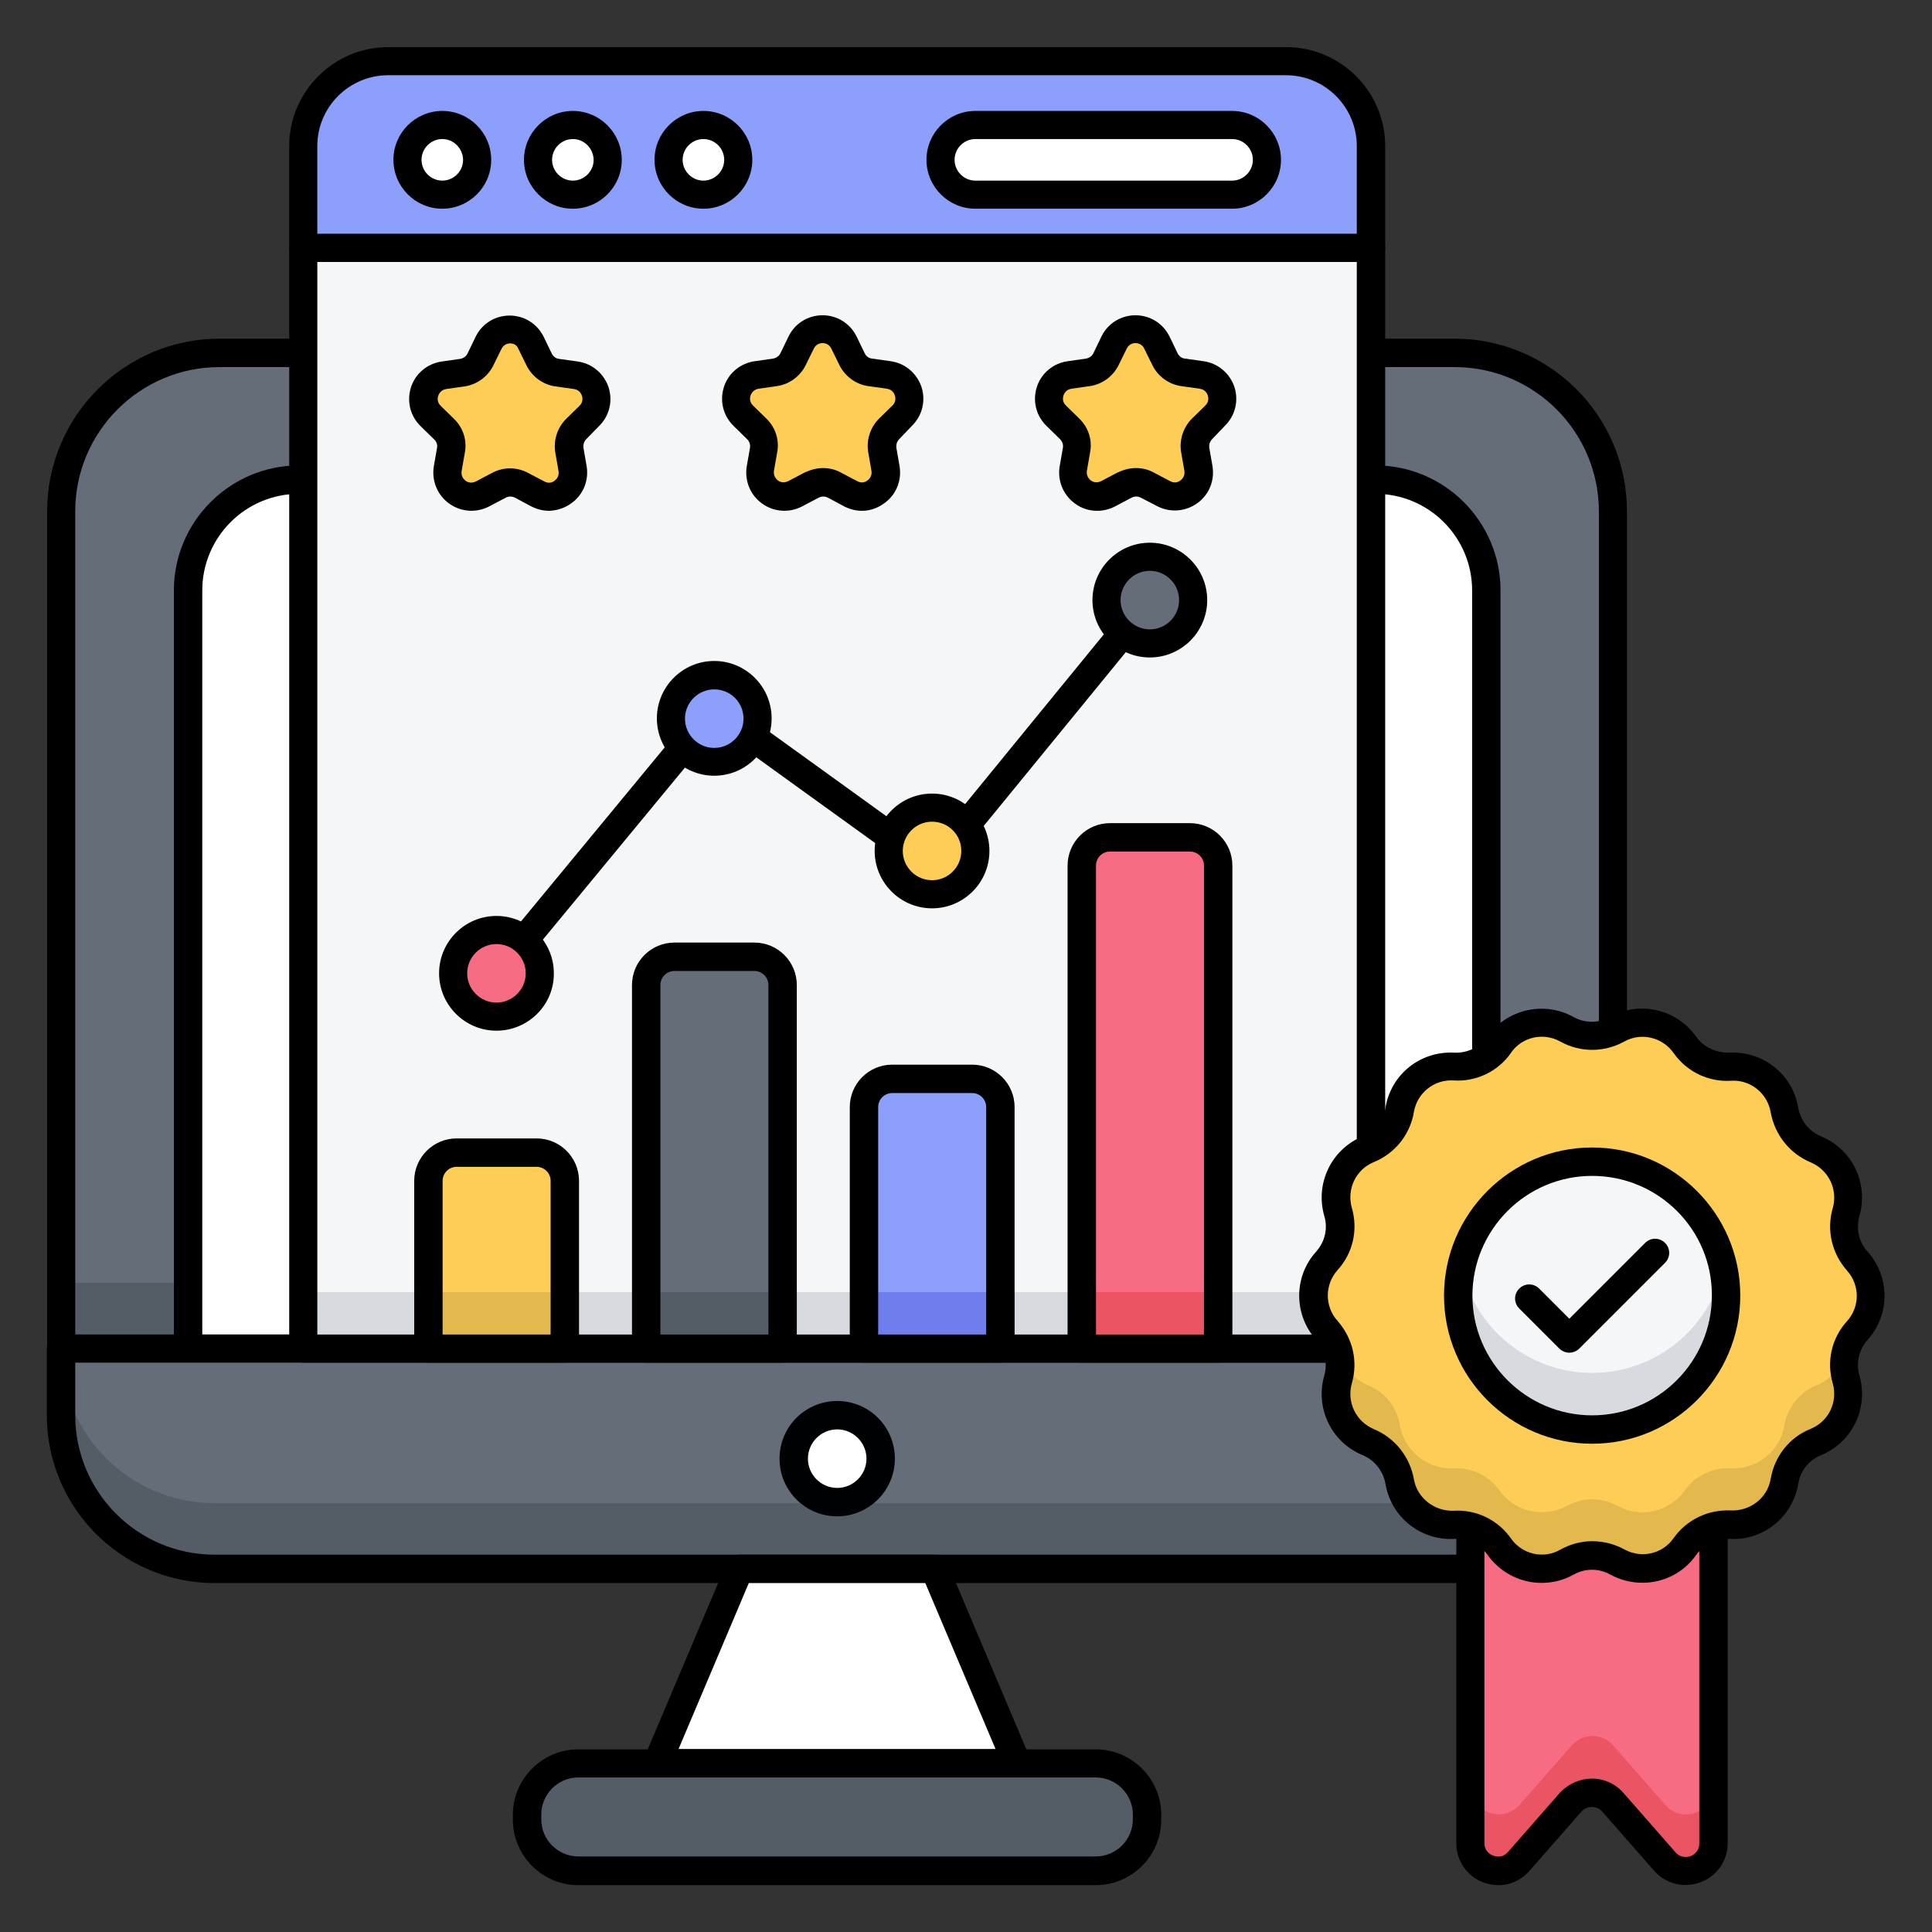 <svg id="Layer_1" enable-background="new 0 0 66 66" viewBox="0 0 66 66" xmlns="http://www.w3.org/2000/svg"><rect x="0" y="0" width="66" height="66" fill="#333333" stroke="none"/><g><g><g><path d="m49.69 12.06h-42.19c-2.99 0-5.41 2.42-5.41 5.41v28.6h53.02v-28.6c0-2.99-2.43-5.41-5.42-5.41z" fill="#656d78"/></g><g><path d="m2.09 43.82h53.01v2.25h-53.01z" fill="#545c66"/></g><g><path d="m55.11 46.55h-53.02c-.27 0-.48-.22-.48-.48v-28.6c0-3.25 2.64-5.9 5.89-5.9h42.19c3.25 0 5.89 2.64 5.89 5.9v28.6c.01.27-.21.48-.47.48zm-52.54-.96h52.05v-28.12c0-2.72-2.21-4.93-4.93-4.93h-42.19c-2.72 0-4.93 2.21-4.93 4.93z"/></g><g><path d="m50.78 20.17v25.9h-44.36v-25.9c0-2.09 1.7-3.79 3.79-3.79h36.78c2.09.01 3.79 1.7 3.79 3.79z" fill="#fff"/><path d="m50.78 46.55h-44.36c-.27 0-.48-.22-.48-.48v-25.9c0-2.35 1.92-4.27 4.27-4.27h36.78c2.35 0 4.27 1.92 4.27 4.27v25.9c0 .27-.22.48-.48.48zm-43.88-.96h43.39v-25.42c0-1.82-1.48-3.3-3.3-3.3h-36.78c-1.82 0-3.3 1.48-3.3 3.3v25.42z"/></g><g><path d="m2.09 46.07v2.28c0 2.9 2.35 5.24 5.24 5.24h42.53c2.9 0 5.24-2.35 5.24-5.24v-2.28z" fill="#656d78"/></g><g><path d="m55.1 46.11v2.25c0 2.89-2.34 5.24-5.24 5.24h-42.53c-2.9 0-5.24-2.35-5.24-5.24v-2.25c0 2.89 2.34 5.24 5.24 5.24h42.53c2.9 0 5.24-2.35 5.24-5.24z" fill="#545c66"/></g><g><path d="m49.86 54.08h-42.53c-3.16 0-5.73-2.57-5.73-5.73v-2.28c0-.27.22-.48.48-.48h53.02c.27 0 .48.22.48.48v2.28c.01 3.16-2.56 5.73-5.72 5.73zm-47.29-7.53v1.8c0 2.62 2.13 4.76 4.76 4.76h42.53c2.62 0 4.76-2.13 4.76-4.76v-1.8z"/></g></g><g><path d="m34.74 60.24h-12.29l2.81-6.64h6.67z" fill="#fff"/><path d="m34.74 60.72h-12.29c-.16 0-.31-.08-.4-.22s-.11-.31-.04-.46l2.81-6.64c.08-.18.25-.29.44-.29h6.67c.19 0 .37.12.44.29l2.81 6.64c.06.15.05.32-.04.46-.08.14-.24.22-.4.22zm-11.56-.97h10.83l-2.4-5.67h-6.03z"/></g><g><path d="m37.45 60.24h-17.71c-.96 0-1.74.78-1.74 1.74v.21c0 .96.78 1.74 1.74 1.74h17.71c.96 0 1.74-.78 1.74-1.74v-.21c0-.97-.78-1.74-1.74-1.74z" fill="#fff"/></g><g><path d="m37.45 60.24h-17.71c-.96 0-1.74.78-1.74 1.74v.21c0 .96.78 1.74 1.74 1.74h17.71c.96 0 1.74-.78 1.74-1.74v-.21c0-.97-.78-1.74-1.74-1.74z" fill="#545c66"/><path d="m37.43 64.4h-17.67c-1.23 0-2.24-1-2.24-2.24v-.16c0-1.23 1-2.24 2.24-2.24h17.67c1.23 0 2.24 1 2.24 2.24v.16c0 1.23-1 2.24-2.24 2.24zm-17.67-3.68c-.7 0-1.27.57-1.27 1.27v.16c0 .7.57 1.27 1.27 1.27h17.67c.7 0 1.27-.57 1.27-1.27v-.16c0-.7-.57-1.27-1.27-1.27z"/></g><g><circle cx="28.6" cy="49.83" fill="#fff" r="1.49"/><path d="m28.6 51.8c-1.09 0-1.97-.88-1.97-1.97s.88-1.97 1.97-1.97 1.97.88 1.97 1.97-.89 1.97-1.97 1.97zm0-2.97c-.55 0-1 .45-1 1s.45 1 1 1 1-.45 1-1-.45-1-1-1z" fill="#000102"/></g><g><g><path d="m43.94 2.09h-30.68c-1.6 0-2.9 1.3-2.9 2.9v3.48h36.48v-3.48c0-1.6-1.3-2.9-2.9-2.9z" fill="#8c9ffa"/></g><g><path d="m46.84 8.95h-36.48c-.27 0-.48-.22-.48-.48v-3.48c0-1.86 1.52-3.38 3.38-3.38h30.68c1.86 0 3.38 1.52 3.38 3.38v3.48c0 .27-.22.48-.48.48zm-36-.96h35.51v-3c0-1.33-1.08-2.42-2.42-2.42h-30.67c-1.33 0-2.42 1.08-2.42 2.42z"/></g><g><path d="m10.36 8.47h36.48v37.6h-36.48z" fill="#f4f6f8"/></g><g><path d="m10.36 44.14h36.48v1.93h-36.48z" fill="#d7dadf"/></g><g><path d="m46.84 46.55h-36.48c-.27 0-.48-.22-.48-.48v-37.6c0-.27.22-.48.48-.48h36.48c.27 0 .48.22.48.48v37.6c0 .27-.22.48-.48.48zm-36-.96h35.51v-36.64h-35.51z"/></g></g><g><g><g><g><path d="m19.29 46.07h-4.66v-4.69c0-1.1.9-2 2-2h.66c1.1 0 2 .9 2 2z" fill="#fdcd56"/></g><g><path d="m26.73 46.07h-4.66v-11.39c0-1.1.9-2 2-2h.66c1.1 0 2 .9 2 2z" fill="#656d78"/></g><g><path d="m34.17 46.07h-4.66v-7.22c0-1.1.9-2 2-2h.66c1.1 0 2 .9 2 2z" fill="#8c9ffa"/></g><g><path d="m41.61 46.07h-4.66v-15.47c0-1.1.9-2 2-2h.66c1.1 0 2 .9 2 2z" fill="#f76c82"/></g><g><path d="m36.95 44.14h4.67v1.93h-4.67z" fill="#eb5463"/></g><g><path d="m29.51 44.14h4.67v1.93h-4.67z" fill="#6e7fed"/></g><g><path d="m22.07 44.14h4.67v1.93h-4.67z" fill="#545c66"/></g><g><path d="m14.63 44.14h4.67v1.93h-4.67z" fill="#e3b84d"/></g></g><g><g><path d="m19.29 46.55h-4.66c-.27 0-.48-.22-.48-.48v-5.73c0-.8.65-1.45 1.45-1.45h2.73c.8 0 1.45.65 1.45 1.45v5.73c0 .27-.22.48-.49.48zm-4.18-.96h3.7v-5.25c0-.27-.22-.48-.48-.48h-2.73c-.27 0-.48.22-.48.48v5.25z"/></g><g><path d="m26.73 46.55h-4.66c-.27 0-.48-.22-.48-.48v-12.42c0-.8.65-1.45 1.45-1.45h2.73c.8 0 1.45.65 1.45 1.45v12.42c0 .27-.22.48-.49.48zm-4.18-.96h3.7v-11.94c0-.27-.22-.48-.48-.48h-2.73c-.27 0-.48.22-.48.48v11.94z"/></g><g><path d="m34.17 46.55h-4.66c-.27 0-.48-.22-.48-.48v-8.25c0-.8.65-1.45 1.45-1.45h2.73c.8 0 1.45.65 1.45 1.45v8.25c0 .27-.22.48-.49.48zm-4.18-.96h3.7v-7.77c0-.27-.22-.48-.48-.48h-2.73c-.27 0-.48.22-.48.48v7.77z"/></g><g><path d="m41.61 46.55h-4.66c-.27 0-.48-.22-.48-.48v-16.5c0-.8.65-1.45 1.45-1.45h2.73c.8 0 1.45.65 1.45 1.45v16.5c-.01.27-.22.48-.49.48zm-4.18-.96h3.7v-16.02c0-.27-.22-.48-.48-.48h-2.73c-.27 0-.48.22-.48.48v16.02z"/></g></g><g><path d="m16.96 33.73c-.11 0-.22-.04-.31-.11-.21-.17-.23-.47-.06-.68l7.44-9.01c.16-.2.45-.23.66-.08l7.07 5.1 7.15-8.75c.17-.21.47-.24.68-.07s.24.47.07.68l-7.44 9.1c-.16.2-.45.24-.66.09l-7.07-5.1-7.15 8.66c-.1.11-.24.17-.38.17z"/></g></g><g><circle cx="39.28" cy="20.5" fill="#656d78" r="1.48"/><path d="m39.28 22.46c-1.08 0-1.96-.88-1.96-1.96s.88-1.96 1.96-1.96 1.96.88 1.96 1.96-.88 1.96-1.96 1.96zm0-2.96c-.55 0-1 .45-1 1s.45 1 1 1 1-.45 1-1-.45-1-1-1z"/></g><g><circle cx="31.84" cy="29.06" fill="#fdcd56" r="1.48"/><path d="m31.84 31.03c-1.08 0-1.96-.88-1.96-1.96s.88-1.96 1.96-1.96 1.96.88 1.96 1.96-.88 1.96-1.96 1.96zm0-2.96c-.55 0-1 .45-1 1s.45 1 1 1 1-.45 1-1c0-.56-.45-1-1-1z"/></g><g><circle cx="24.4" cy="24.54" fill="#8c9ffa" r="1.48"/><path d="m24.4 26.5c-1.08 0-1.96-.88-1.96-1.96s.88-1.96 1.96-1.96 1.96.88 1.96 1.96-.88 1.96-1.96 1.96zm0-2.95c-.55 0-1 .45-1 1s.45 1 1 1 1-.45 1-1c0-.56-.45-1-1-1z"/></g><g><circle cx="16.96" cy="33.25" fill="#f76c82" r="1.48"/><path d="m16.96 35.21c-1.08 0-1.96-.88-1.96-1.96s.88-1.96 1.96-1.96 1.96.88 1.96 1.96c.01 1.08-.88 1.96-1.96 1.96zm0-2.96c-.55 0-1 .45-1 1s.45 1 1 1 1-.45 1-1-.45-1-1-1z"/></g></g><g><g><circle cx="15.11" cy="5.45" fill="#fff" r="1.19"/><path d="m15.11 7.13c-.92 0-1.67-.75-1.67-1.67s.75-1.67 1.67-1.67 1.67.75 1.67 1.67-.75 1.67-1.67 1.67zm0-2.38c-.39 0-.71.32-.71.71s.32.71.71.71.71-.32.71-.71c-.01-.39-.32-.71-.71-.71z"/></g><g><circle cx="19.57" cy="5.45" fill="#fff" r="1.19"/><path d="m19.57 7.13c-.92 0-1.67-.75-1.67-1.67s.75-1.67 1.67-1.67 1.67.75 1.67 1.67-.75 1.67-1.67 1.67zm0-2.38c-.39 0-.71.32-.71.71s.32.71.71.71.71-.32.71-.71c-.01-.39-.32-.71-.71-.71z"/></g><g><circle cx="24.03" cy="5.45" fill="#fff" r="1.19"/><path d="m24.03 7.13c-.92 0-1.67-.75-1.67-1.67s.75-1.67 1.67-1.67 1.67.75 1.67 1.67-.75 1.67-1.67 1.67zm0-2.38c-.39 0-.71.32-.71.71s.32.71.71.71.71-.32.71-.71-.32-.71-.71-.71z"/></g><g><path d="m42.09 6.64c.66 0 1.19-.53 1.19-1.19s-.53-1.19-1.19-1.19h-8.77c-.66 0-1.19.53-1.19 1.19s.53 1.19 1.19 1.19z" fill="#fff"/><path d="m42.09 7.13h-8.77c-.92 0-1.67-.75-1.67-1.67s.75-1.67 1.67-1.67h8.77c.92 0 1.67.75 1.67 1.67s-.75 1.67-1.67 1.67zm-8.77-2.38c-.39 0-.71.32-.71.71s.32.71.71.71h8.77c.39 0 .71-.32.71-.71s-.32-.71-.71-.71z"/></g></g><g><path d="m18.16 11.7.28.58c.12.24.35.41.61.45l.63.09c.67.1.94.92.45 1.39l-.46.45c-.19.19-.28.46-.23.72l.11.63c.11.67-.59 1.17-1.18.86l-.57-.3c-.24-.12-.52-.12-.76 0l-.57.3c-.6.31-1.3-.19-1.18-.86l.11-.63c.05-.26-.04-.53-.23-.72l-.46-.45c-.48-.47-.22-1.29.45-1.39l.63-.09c.27-.04.5-.21.61-.45l.28-.58c.32-.61 1.18-.61 1.48 0z" fill="#fdcd56"/><path d="m18.76 17.45c-.21 0-.41-.05-.61-.15l-.56-.3c-.1-.05-.21-.05-.31 0l-.57.3c-.44.23-.97.19-1.37-.1s-.6-.78-.52-1.27l.11-.63c.02-.11-.02-.22-.1-.29l-.46-.45c-.36-.35-.48-.86-.33-1.33s.56-.81 1.05-.88l.63-.09c.11-.02.2-.08.25-.18l.28-.58c.22-.45.67-.72 1.16-.72.5 0 .94.28 1.16.72l.28.58c.05.1.14.17.25.18l.64.09c.49.07.89.41 1.05.88.15.47.03.98-.33 1.33l-.43.44c-.08.08-.11.19-.1.29l.11.63c.08.49-.11.98-.52 1.27-.23.17-.49.25-.76.26zm-1.33-5.72c-.06 0-.22.02-.3.19l-.28.57c-.19.38-.56.65-.98.71l-.63.09c-.18.03-.25.17-.27.23s-.05.21.08.34l.46.45c.31.3.45.73.37 1.15l-.11.63c-.03.18.08.29.13.33s.18.11.35.03l.57-.3c.38-.2.83-.2 1.21 0l.57.3c.17.09.3.01.35-.03s.16-.14.13-.33l-.11-.63c-.07-.42.07-.85.37-1.15l.46-.45c.13-.13.1-.28.08-.34s-.08-.2-.27-.23l-.64-.09c-.42-.06-.79-.33-.98-.71l-.28-.57c-.06-.17-.22-.19-.28-.19z"/></g><g><path d="m28.85 11.7.28.58c.12.24.35.41.61.45l.63.09c.67.1.94.92.45 1.39l-.46.45c-.19.19-.28.46-.23.72l.11.63c.11.67-.59 1.17-1.18.86l-.57-.3c-.24-.12-.52-.12-.76 0l-.57.3c-.6.31-1.3-.19-1.18-.86l.11-.63c.05-.26-.04-.53-.23-.72l-.46-.46c-.48-.47-.22-1.29.45-1.39l.63-.09c.27-.04.5-.21.61-.45l.28-.58c.32-.6 1.18-.6 1.48.01z" fill="#fdcd56"/><path d="m29.45 17.45c-.21 0-.41-.05-.61-.15l-.56-.3c-.1-.05-.21-.05-.31 0l-.57.3c-.44.23-.97.19-1.37-.1s-.6-.78-.52-1.27l.11-.63c.02-.11-.02-.22-.1-.3l-.46-.45c-.36-.35-.48-.86-.33-1.33s.56-.81 1.05-.88l.63-.09c.11-.02.2-.08.25-.18l.28-.58c.22-.45.67-.72 1.16-.72.5 0 .94.28 1.16.72l.28.58c.05.1.14.17.25.18l.64.09c.49.07.89.41 1.05.88.15.47.03.98-.33 1.33l-.43.45c-.08.08-.11.19-.1.29l.11.63c.08.49-.11.98-.52 1.27-.23.17-.49.26-.76.26zm-1.33-1.46c.21 0 .42.05.6.15l.57.3c.17.09.3.01.35-.03s.16-.14.13-.33l-.11-.63c-.07-.42.07-.85.37-1.15l.46-.45c.13-.13.1-.28.08-.34s-.08-.2-.27-.23l-.64-.09c-.42-.06-.79-.33-.98-.71l-.28-.57c-.08-.17-.24-.19-.3-.19-.06 0-.22.02-.3.19l-.28.57c-.19.38-.56.65-.98.71l-.63.09c-.18.03-.25.17-.27.23s-.05.21.08.34l.46.45c.31.3.45.73.37 1.15l-.11.63c-.03.18.08.29.13.33s.18.11.35.03l.57-.3c.22-.1.42-.15.63-.15z"/></g><g><path d="m39.54 11.7.28.58c.12.24.35.41.61.45l.63.09c.67.1.94.92.45 1.39l-.46.45c-.19.19-.28.46-.23.72l.11.63c.11.67-.59 1.17-1.18.86l-.57-.3c-.24-.12-.52-.12-.76 0l-.57.3c-.6.31-1.3-.19-1.18-.86l.11-.63c.05-.26-.04-.53-.23-.72l-.46-.45c-.48-.47-.22-1.29.45-1.39l.63-.09c.27-.04.5-.21.61-.45l.28-.58c.32-.61 1.18-.61 1.48 0z" fill="#fdcd56"/><path d="m37.48 17.45c-.27 0-.53-.08-.76-.25-.4-.29-.6-.78-.52-1.27l.11-.63c.02-.11-.02-.22-.1-.3l-.46-.45c-.36-.35-.48-.86-.33-1.33s.56-.81 1.05-.88l.63-.09c.11-.02.2-.08.25-.18l.28-.58c.22-.45.67-.72 1.16-.72.5 0 .94.28 1.16.72l.28.58c.05.1.14.17.25.18l.64.09c.49.07.89.41 1.05.88.15.47.03.98-.33 1.33l-.43.45c-.08.08-.11.19-.1.29l.11.63c.08.49-.11.98-.52 1.27-.4.29-.93.33-1.37.1l-.56-.29c-.1-.05-.21-.05-.31 0l-.57.3c-.19.1-.4.15-.61.15zm1.33-1.46c.21 0 .42.05.6.15l.57.3c.17.09.3.01.35-.03s.16-.14.13-.33l-.11-.63c-.07-.42.07-.85.37-1.15l.46-.45c.13-.13.1-.28.08-.34s-.08-.2-.27-.23l-.64-.09c-.42-.06-.79-.33-.98-.71l-.28-.57c-.08-.17-.24-.19-.3-.19s-.22.02-.3.19l-.28.57c-.19.38-.56.65-.98.71l-.63.09c-.19.03-.25.17-.27.23s-.05.21.08.34l.46.45c.31.3.45.73.37 1.15l-.11.63c-.03.18.08.29.13.33s.18.11.35.03l.57-.3c.22-.1.42-.15.63-.15z"/></g><g><g><path d="m56.89 63.59-1.78-2.03c-.38-.43-1.05-.43-1.42 0l-1.78 2.03c-.58.66-1.66.25-1.66-.63v-11.16h8.31v11.16c-.01.88-1.1 1.28-1.67.63z" fill="#f76c82"/></g><g><path d="m58.55 61.03v1.93c0 .87-1.08 1.28-1.66.63l-1.78-2.03c-.38-.43-1.05-.43-1.42 0l-1.78 2.03c-.58.66-1.66.25-1.66-.63v-1.93c0 .87 1.08 1.28 1.66.63l1.78-2.03c.38-.43 1.05-.43 1.42 0l1.78 2.03c.58.66 1.66.24 1.66-.63z" fill="#eb5463"/></g><g><path d="m51.19 64.4c-.17 0-.34-.03-.51-.09-.56-.21-.93-.74-.93-1.34v-11.17c0-.27.22-.48.48-.48h8.31c.27 0 .48.22.48.48v11.16c0 .6-.36 1.13-.93 1.34-.56.21-1.18.06-1.58-.39l-1.78-2.03c-.18-.2-.52-.2-.7 0l-1.78 2.03c-.27.31-.66.49-1.06.49zm3.2-3.64c.41 0 .8.18 1.07.49l1.78 2.03c.2.22.44.15.51.13.07-.03.3-.14.3-.43v-10.7h-7.34v10.68c0 .3.23.41.3.43.07.03.32.1.51-.13l1.78-2.03c.29-.3.68-.47 1.09-.47z"/></g><g><g><path d="m63.46 45.44c-.41.46-.56 1.09-.39 1.68.25.87-.19 1.79-1.03 2.14-.57.23-.97.74-1.07 1.35-.15.89-.95 1.53-1.85 1.48-.61-.03-1.2.25-1.55.75-.52.74-1.52.97-2.31.53-.54-.3-1.19-.3-1.72 0-.79.44-1.79.21-2.31-.53-.35-.5-.94-.78-1.55-.75-.9.05-1.7-.59-1.85-1.48-.1-.6-.51-1.11-1.07-1.35-.84-.35-1.28-1.27-1.03-2.14.17-.59.03-1.22-.38-1.68-.6-.67-.6-1.69 0-2.37.41-.46.55-1.09.38-1.68-.25-.87.19-1.79 1.03-2.14.57-.23.97-.74 1.07-1.35.15-.89.95-1.53 1.85-1.48.61.03 1.2-.25 1.55-.75.52-.74 1.52-.97 2.31-.53.54.3 1.19.3 1.72 0 .79-.44 1.79-.21 2.31.53.35.5.94.78 1.55.75.9-.05 1.7.59 1.85 1.48.1.6.51 1.11 1.07 1.35.84.35 1.28 1.27 1.03 2.14-.17.59-.03 1.22.38 1.68.61.68.61 1.7.01 2.37z" fill="none"/></g><g><path d="m63.46 45.44c-.41.46-.56 1.09-.39 1.68.25.87-.19 1.79-1.03 2.14-.57.23-.97.74-1.07 1.35-.15.89-.95 1.53-1.85 1.48-.61-.03-1.2.25-1.55.75-.52.74-1.52.97-2.31.53-.54-.3-1.19-.3-1.72 0-.79.44-1.79.21-2.31-.53-.35-.5-.94-.78-1.55-.75-.9.05-1.7-.59-1.85-1.48-.1-.6-.51-1.11-1.07-1.35-.84-.35-1.28-1.27-1.03-2.14.17-.59.03-1.22-.38-1.68-.6-.67-.6-1.69 0-2.37.41-.46.55-1.09.38-1.68-.25-.87.19-1.79 1.03-2.14.57-.23.97-.74 1.07-1.35.15-.89.95-1.53 1.85-1.48.61.03 1.2-.25 1.55-.75.52-.74 1.52-.97 2.31-.53.54.3 1.19.3 1.72 0 .79-.44 1.79-.21 2.31.53.35.5.94.78 1.55.75.9-.05 1.7.59 1.85 1.48.1.6.51 1.11 1.07 1.35.84.35 1.28 1.27 1.03 2.14-.17.59-.03 1.22.38 1.68.61.68.61 1.7.01 2.37z" fill="#fdcd56"/></g><g><path d="m63.07 47.12c.05.16.07.33.07.49 0 .71-.42 1.36-1.1 1.64-.57.24-.97.74-1.08 1.35-.14.86-.88 1.48-1.74 1.48-.03 0-.07 0-.11 0-.61-.03-1.19.25-1.55.75-.52.74-1.52.97-2.31.53-.27-.14-.57-.22-.86-.22s-.59.08-.86.22c-.27.15-.57.22-.86.22-.56 0-1.11-.27-1.45-.75-.35-.5-.94-.78-1.55-.75-.9.05-1.7-.58-1.85-1.48-.1-.6-.51-1.11-1.07-1.35-.68-.28-1.1-.94-1.1-1.64 0-.16.02-.33.07-.49s.07-.33.07-.49c0-.13-.01-.26-.04-.38.16.47.51.87 1 1.08.57.24.97.74 1.07 1.35.15.89.95 1.53 1.85 1.48.61-.03 1.19.25 1.55.75.34.48.89.75 1.45.75.29 0 .59-.07.86-.22.27-.14.57-.22.86-.22.3 0 .6.08.86.22.79.44 1.79.21 2.31-.53.35-.5.94-.78 1.55-.75h.11c.86 0 1.6-.62 1.74-1.48.11-.6.51-1.11 1.08-1.35.49-.2.85-.6 1-1.08-.06.28-.05.58.03.87z" fill="#e3b84d"/></g><g><path d="m56.11 54.07c-.37 0-.75-.09-1.1-.28-.39-.22-.86-.22-1.25 0-1.01.56-2.27.27-2.94-.67-.26-.37-.68-.57-1.13-.55-1.15.07-2.17-.74-2.36-1.88-.08-.44-.37-.81-.78-.98-1.07-.44-1.63-1.61-1.31-2.72.12-.43.02-.89-.28-1.22-.77-.86-.77-2.16 0-3.01.3-.34.41-.79.28-1.22-.32-1.11.24-2.28 1.31-2.72.42-.17.71-.54.78-.98.19-1.14 1.19-1.94 2.35-1.88.44.02.87-.18 1.13-.54 0-.01.01-.01.01-.02.67-.93 1.93-1.21 2.93-.66.39.22.86.22 1.25 0 1.01-.56 2.27-.27 2.94.67.26.37.69.56 1.13.55 1.16-.06 2.17.74 2.36 1.88.08.44.37.81.78.98 1.07.44 1.63 1.61 1.31 2.72-.12.43-.02.89.28 1.22.77.86.77 2.16 0 3.01-.3.34-.4.79-.28 1.22.32 1.11-.24 2.28-1.31 2.72-.42.17-.71.54-.78.98-.19 1.14-1.2 1.95-2.35 1.88-.46-.02-.87.18-1.13.54-.43.62-1.12.96-1.84.96zm-1.72-1.42c.38 0 .75.09 1.1.28.58.32 1.3.16 1.68-.38.45-.64 1.19-.99 1.97-.95.66.02 1.24-.43 1.35-1.08.13-.77.64-1.42 1.37-1.71.61-.25.93-.92.75-1.55-.22-.75-.04-1.55.49-2.13l.36.32-.36-.32c.44-.49.44-1.23 0-1.72-.52-.59-.71-1.38-.49-2.14.18-.64-.14-1.3-.75-1.56-.72-.3-1.23-.94-1.37-1.71-.11-.65-.69-1.12-1.35-1.08-.78.05-1.52-.31-1.97-.95-.38-.54-1.11-.71-1.68-.39-.69.38-1.51.38-2.19 0-.58-.32-1.3-.16-1.68.38 0 .01-.01.01-.01.02-.45.63-1.18.98-1.96.93-.66-.04-1.24.43-1.35 1.08-.13.77-.64 1.41-1.37 1.71-.61.25-.93.92-.75 1.56.22.75.04 1.55-.49 2.13-.44.5-.44 1.24 0 1.73.52.59.71 1.38.49 2.14-.18.64.14 1.3.75 1.56.72.3 1.23.94 1.37 1.71.11.65.71 1.1 1.35 1.08.78-.05 1.52.31 1.97.95.38.54 1.11.71 1.68.38.34-.19.72-.29 1.09-.29z"/></g></g><g><circle cx="54.39" cy="44.26" fill="#f4f6f8" r="4.58"/></g><g><path d="m58.97 44.26c0 2.53-2.05 4.57-4.58 4.57s-4.57-2.05-4.57-4.57c0-.33.03-.66.1-.97.44 2.06 2.28 3.61 4.47 3.61 2.2 0 4.03-1.55 4.48-3.61.06.31.1.64.1.97z" fill="#d7dadf"/></g><g><path d="m54.39 49.32c-2.79 0-5.06-2.27-5.06-5.06s2.27-5.06 5.06-5.06 5.06 2.27 5.06 5.06-2.27 5.06-5.06 5.06zm0-9.15c-2.26 0-4.09 1.84-4.09 4.09 0 2.26 1.84 4.09 4.09 4.09 2.26 0 4.09-1.84 4.09-4.09.01-2.26-1.83-4.09-4.09-4.09z"/></g><g><path d="m53.61 46.21c-.12 0-.25-.05-.34-.14l-1.37-1.37c-.19-.19-.19-.49 0-.68s.49-.19.68 0l1.03 1.03 2.59-2.59c.19-.19.49-.19.68 0s.19.49 0 .68l-2.93 2.93c-.09.09-.22.14-.34.14z"/></g></g></g></svg>